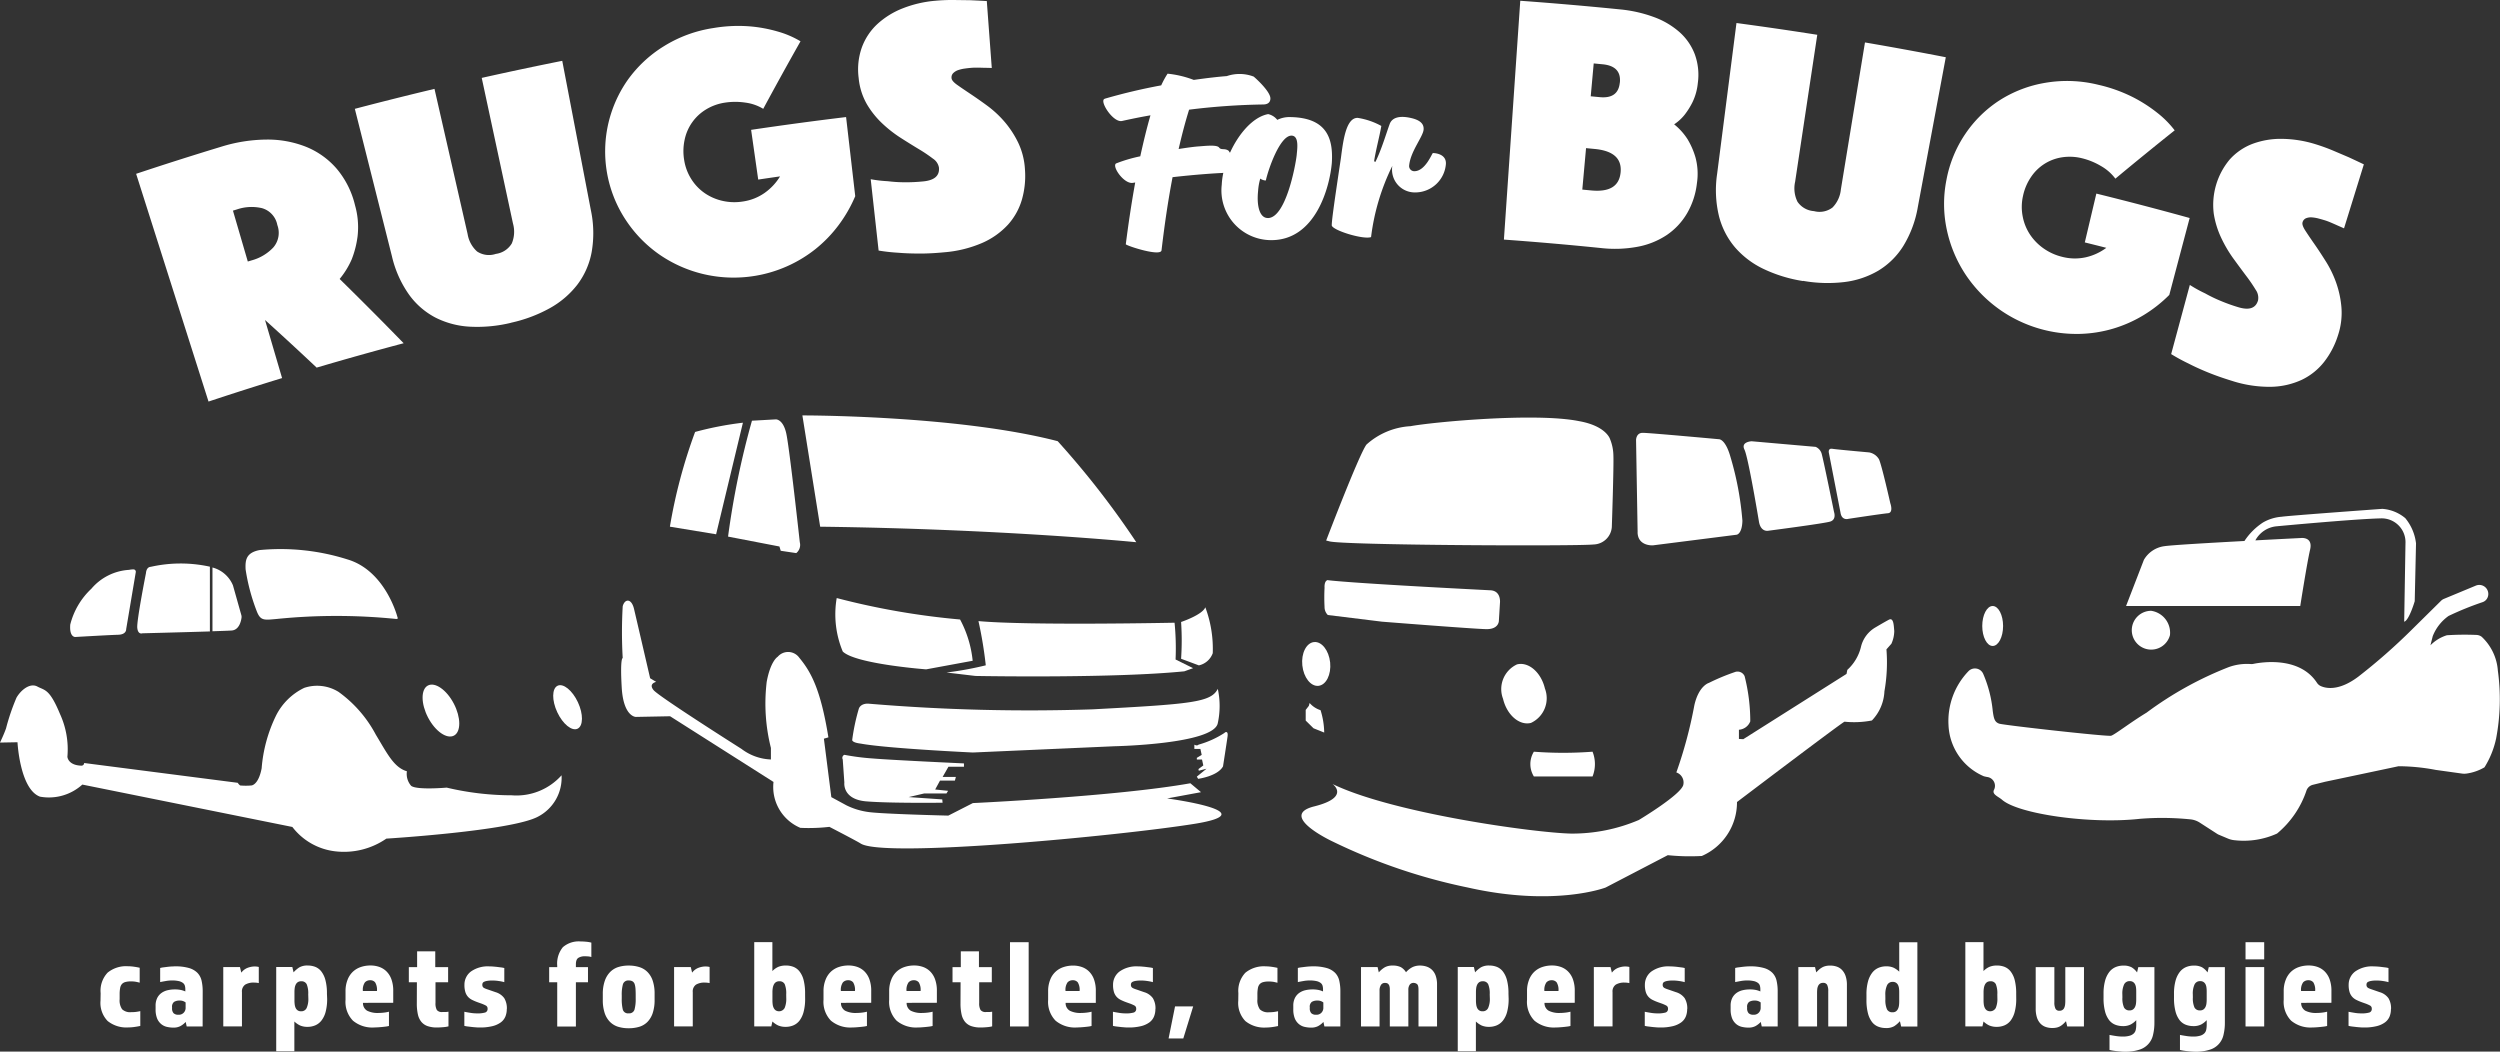 <svg viewBox="0 0 124.042 52.178" height="52.178" width="124.042" xmlns:xlink="http://www.w3.org/1999/xlink" xmlns="http://www.w3.org/2000/svg" data-name="Group 54" id="Group_54">
  <rect x="0" y="0" width="124.042" height="52.178" fill="#333333" stroke="none"/>
  <defs>
    <clipPath id="clip-path">
      <rect fill="#fff" height="52.178" width="124.042" data-name="Rectangle 1667" id="Rectangle_1667"></rect>
    </clipPath>
  </defs>
  <g clip-path="url(#clip-path)" data-name="Group 53" id="Group_53">
    <path fill="#fff" transform="translate(-32.505 -33.324)" d="M39.259,41.948q2.1-.7,4.212-1.341a7.766,7.766,0,0,1,2.26-.358,5.17,5.17,0,0,1,1.969.363A3.966,3.966,0,0,1,49.214,41.7a4.382,4.382,0,0,1,.906,1.809,3.971,3.971,0,0,1,.128,1.531,4.763,4.763,0,0,1-.291,1.149,4.092,4.092,0,0,1-.6.977q1.611,1.58,3.176,3.188-2.164.575-4.317,1.21Q46.951,50.37,45.654,49.2l.847,2.883q-1.83.561-3.65,1.165l-3.592-11.3M44.8,46.3l.2-.06a2.3,2.3,0,0,0,1.065-.637,1.112,1.112,0,0,0,.2-1.115,1.074,1.074,0,0,0-.754-.834,2.258,2.258,0,0,0-1.248.06l-.2.061L44.8,46.3" data-name="Path 484" id="Path_484"></path>
    <path fill="#fff" transform="translate(-84.726 -14.535)" d="M110.086,30.55a7.1,7.1,0,0,1-2.045.194,4.274,4.274,0,0,1-1.712-.453,3.765,3.765,0,0,1-1.316-1.149,5.41,5.41,0,0,1-.841-1.894l-1.84-7.313q1.972-.518,3.952-.99l1.643,7.2a1.481,1.481,0,0,0,.469.867,1.066,1.066,0,0,0,.933.12,1.086,1.086,0,0,0,.791-.519,1.5,1.5,0,0,0,.058-.989L108.628,18.4q1.994-.447,3.995-.847l1.42,7.41a5.492,5.492,0,0,1,.039,2.079,3.817,3.817,0,0,1-.71,1.617,4.465,4.465,0,0,1-1.361,1.164,7.119,7.119,0,0,1-1.926.724" data-name="Path 485" id="Path_485"></path>
    <path fill="#fff" transform="translate(-144.513 -6.212)" d="M182.384,11.613a2.252,2.252,0,0,0-.89-.31,3.351,3.351,0,0,0-1,0,2.518,2.518,0,0,0-.949.339,2.3,2.3,0,0,0-1.062,1.5,2.662,2.662,0,0,0-.023,1.015,2.461,2.461,0,0,0,.359.95,2.4,2.4,0,0,0,.666.692,2.549,2.549,0,0,0,.88.38,2.649,2.649,0,0,0,1.006.031,2.5,2.5,0,0,0,1.077-.424,2.753,2.753,0,0,0,.769-.822q-.542.077-1.084.158l-.352-2.467q2.353-.35,4.712-.635l.454,3.926a6.853,6.853,0,0,1-.827,1.439,6.552,6.552,0,0,1-1.142,1.182,6.528,6.528,0,0,1-5.524,1.254,6.478,6.478,0,0,1-2.185-.953,6.314,6.314,0,0,1-1.68-1.7,6.172,6.172,0,0,1,.072-6.992,6.194,6.194,0,0,1,1.794-1.672,6.456,6.456,0,0,1,2.452-.9,7.336,7.336,0,0,1,1.855-.08,7.029,7.029,0,0,1,1.358.258,4.655,4.655,0,0,1,1.112.479q-.943,1.668-1.847,3.346" data-name="Path 486" id="Path_486"></path>
    <path fill="#fff" transform="translate(-204.895 0)" d="M248.091,8.891a6.3,6.3,0,0,0,.851.1,6.94,6.94,0,0,0,.835.053A8.544,8.544,0,0,0,250.709,9c.552-.055.81-.281.774-.684a.669.669,0,0,0-.3-.446,7.309,7.309,0,0,0-.695-.468q-.42-.253-.9-.56a6.184,6.184,0,0,1-.925-.724,4.314,4.314,0,0,1-.764-.962,3.2,3.2,0,0,1-.4-1.289,3.259,3.259,0,0,1,.155-1.505A2.977,2.977,0,0,1,248.42,1.2a4.036,4.036,0,0,1,1.265-.786A5.715,5.715,0,0,1,251.3.038,8.969,8.969,0,0,1,252.214,0l.821.011q.421.019.822.041.123,1.66.247,3.321-.15-.006-.337-.009c-.1,0-.212-.007-.337-.008s-.255,0-.392.014q-.112.009-.278.032a1.791,1.791,0,0,0-.312.072.662.662,0,0,0-.25.147.3.3,0,0,0-.09.258c.008.095.1.205.28.333s.4.276.651.444.537.366.844.592a5.184,5.184,0,0,1,.852.791,4.813,4.813,0,0,1,.679,1.039,3.536,3.536,0,0,1,.336,1.333A4.258,4.258,0,0,1,255.6,9.9a3.188,3.188,0,0,1-.692,1.247,3.809,3.809,0,0,1-1.278.906,5.943,5.943,0,0,1-1.9.466q-.671.065-1.251.062t-1.031-.042a9.083,9.083,0,0,1-.959-.107l-.392-3.539" data-name="Path 487" id="Path_487"></path>
    <path fill="#fff" transform="translate(-263.448 -17.595)" d="M318.258,22.494a28.634,28.634,0,0,1,2.806-.664,4.466,4.466,0,0,1,.315-.579,5.033,5.033,0,0,1,1.3.309c.7-.1,1.285-.163,1.638-.189a1.957,1.957,0,0,1,1.334.024c.069.054.832.733.83,1.084,0,.2-.136.3-.363.3a33.391,33.391,0,0,0-3.671.258c-.2.64-.367,1.29-.519,1.951.412-.065.791-.117,1.037-.132.369-.029.871-.08.973.061s.28.018.471.159a4.076,4.076,0,0,1,.441.85.229.229,0,0,1-.254.232c-.81.018-1.963.113-2.969.228-.225,1.167-.4,2.378-.548,3.631-.044.317-1.658-.2-1.773-.3.108-.848.263-1.939.467-3.065-.033,0-.077.014-.11.015-.439.082-1.065-.822-.838-.963a7.333,7.333,0,0,1,1.2-.354c.155-.707.322-1.4.506-2.034q-.691.121-1.412.282c-.446.095-1.151-1.013-.86-1.1" data-name="Path 488" id="Path_488"></path>
    <path fill="#fff" transform="translate(-291.726 -27.248)" d="M354.651,32.91a.8.8,0,0,1,.45.286,1.335,1.335,0,0,1,.621-.139c1.885.019,2.154,1.117,2.086,2.264-.105,1.228-.813,3.852-3.014,3.842a2.467,2.467,0,0,1-2.449-2.748c.067-1.447,1.161-3.3,2.306-3.506m-.019,5.158c.883,0,1.369-2.566,1.432-3.124.025-.3.133-.962-.26-.966-.574,0-1.149,1.67-1.269,2.217-.011.033-.233-.033-.277-.088a2.843,2.843,0,0,0-.11.624c-.076.745.079,1.335.484,1.336" data-name="Path 489" id="Path_489"></path>
    <path fill="#fff" transform="translate(-317.993 -27.917)" d="M386.237,35.949c.3-.6.552-1.46.713-1.893.124-.313.5-.42,1.093-.274.548.133.6.389.584.574-.04.359-.642,1.067-.714,1.755a.255.255,0,0,0,.233.3c.565.025.9-.9.944-.9.067,0,.671.023.644.538a1.528,1.528,0,0,1-1.522,1.416,1.13,1.13,0,0,1-1.135-1.319,10.976,10.976,0,0,0-1.056,3.535c-.4.138-1.953-.35-1.951-.589.007-.318.156-1.333.456-3.342.107-.819.246-2,.833-1.984a3.562,3.562,0,0,1,1.171.4c-.084.5-.275,1.2-.359,1.752l.066.035" data-name="Path 490" id="Path_490"></path>
    <path fill="#fff" transform="translate(-359.06 -0.185)" d="M434.491.223q2.47.179,4.937.427a6.668,6.668,0,0,1,1.707.386,3.962,3.962,0,0,1,1.271.755,2.806,2.806,0,0,1,.747,1.094A2.982,2.982,0,0,1,443.3,4.31a2.8,2.8,0,0,1-.263.945,3.712,3.712,0,0,1-.391.624,2.255,2.255,0,0,1-.52.475,3.066,3.066,0,0,1,.657.726,3.761,3.761,0,0,1,.4.911,3.122,3.122,0,0,1,.073,1.284,3.8,3.8,0,0,1-.493,1.5,3.339,3.339,0,0,1-1,1.069,3.9,3.9,0,0,1-1.448.584,6.134,6.134,0,0,1-1.822.064q-2.4-.245-4.814-.419L434.491.223m4.942,4.06c.054-.543-.23-.847-.851-.908l-.447-.043-.148,1.631.443.042c.615.06.948-.179,1-.723M438,9.633c.91.089,1.4-.2,1.469-.889s-.356-1.078-1.278-1.167l-.436-.042-.186,2.057.431.041" data-name="Path 491" id="Path_491"></path>
    <path fill="#fff" transform="translate(-409.753 -5.505)" d="M499.217,19.45a7.072,7.072,0,0,1-1.961-.6,4.327,4.327,0,0,1-1.417-1.072,3.852,3.852,0,0,1-.8-1.566,5.5,5.5,0,0,1-.088-2.078l.96-7.487q2.007.269,4.009.584-.551,3.652-1.1,7.3a1.5,1.5,0,0,0,.118.983,1.076,1.076,0,0,0,.819.466,1.064,1.064,0,0,0,.921-.18,1.491,1.491,0,0,0,.414-.9l1.195-7.289q2.008.344,4.01.734l-1.385,7.417a5.451,5.451,0,0,1-.721,1.945,3.737,3.737,0,0,1-1.248,1.231,4.357,4.357,0,0,1-1.685.562,7.044,7.044,0,0,1-2.046-.06" data-name="Path 492" id="Path_492"></path>
    <path fill="#fff" transform="translate(-464.217 -19.304)" d="M569.174,28.167a2.318,2.318,0,0,0-.717-.627,3.429,3.429,0,0,0-.931-.382,2.524,2.524,0,0,0-1.008-.047,2.253,2.253,0,0,0-1.536.988,2.621,2.621,0,0,0-.391.933,2.471,2.471,0,0,0-.013,1.018,2.444,2.444,0,0,0,.367.9,2.619,2.619,0,0,0,.68.688,2.7,2.7,0,0,0,.926.413,2.5,2.5,0,0,0,1.158.018,2.705,2.705,0,0,0,1.017-.469q-.534-.136-1.068-.268l.573-2.423q2.321.573,4.63,1.212-.506,1.908-1.011,3.816a6.718,6.718,0,0,1-1.3,1.018,6.446,6.446,0,0,1-1.5.659,6.379,6.379,0,0,1-1.642.257,6.629,6.629,0,0,1-3.964-1.2,6.635,6.635,0,0,1-1.684-1.718,6.454,6.454,0,0,1-.941-2.215,6.1,6.1,0,0,1-.025-2.511,6.027,6.027,0,0,1,.936-2.279,5.928,5.928,0,0,1,1.706-1.671,6.068,6.068,0,0,1,2.278-.867,6.441,6.441,0,0,1,2.61.1,7.458,7.458,0,0,1,1.758.634,7.207,7.207,0,0,1,1.173.758,4.814,4.814,0,0,1,.863.87q-1.491,1.187-2.947,2.4" data-name="Path 493" id="Path_493"></path>
    <path fill="#fff" transform="translate(-518.426 -33.146)" d="M627.078,47.283a6.393,6.393,0,0,0,.759.419,7.083,7.083,0,0,0,.761.369,8.7,8.7,0,0,0,.889.319c.537.161.862.05.975-.337a.68.68,0,0,0-.115-.527,7.574,7.574,0,0,0-.479-.7q-.3-.4-.639-.866a6.382,6.382,0,0,1-.6-1.026,4.387,4.387,0,0,1-.363-1.185,3.508,3.508,0,0,1,.789-2.687,2.909,2.909,0,0,1,1.143-.782,4.017,4.017,0,0,1,1.471-.244,5.8,5.8,0,0,1,1.653.268,9.217,9.217,0,0,1,.869.316l.766.326q.388.18.756.355l-.984,3.175c-.093-.042-.2-.088-.313-.138q-.139-.063-.313-.138c-.116-.05-.241-.1-.373-.137q-.108-.034-.273-.077a1.826,1.826,0,0,0-.319-.054.659.659,0,0,0-.288.04.3.3,0,0,0-.179.205c-.027.091.02.23.141.416s.27.408.448.662.369.546.575.874a5.331,5.331,0,0,1,.51,1.062,4.9,4.9,0,0,1,.257,1.225,3.513,3.513,0,0,1-.172,1.366,4.162,4.162,0,0,1-.686,1.317,3.117,3.117,0,0,1-1.107.89,3.792,3.792,0,0,1-1.531.349,6.045,6.045,0,0,1-1.953-.3q-.652-.2-1.194-.422t-.949-.434a9.242,9.242,0,0,1-.858-.467l.927-3.433" data-name="Path 494" id="Path_494"></path>
    <path fill="#fff" transform="translate(-24.026 -230.741)" d="M29.019,280.017A1.31,1.31,0,0,1,29.366,279a1.447,1.447,0,0,1,1.009-.317,2.108,2.108,0,0,1,.291.022q.156.022.291.053v.74q-.117-.031-.206-.047a1.381,1.381,0,0,0-.23-.016,1,1,0,0,0-.273.031.358.358,0,0,0-.172.1.407.407,0,0,0-.089.2,1.672,1.672,0,0,0-.025.313v.238a.771.771,0,0,0,.123.5.577.577,0,0,0,.454.144,1.837,1.837,0,0,0,.236-.013q.095-.012.212-.038v.734c-.09.021-.189.038-.3.053a2.238,2.238,0,0,1-.3.022,1.482,1.482,0,0,1-1.018-.317,1.29,1.29,0,0,1-.356-1.012Z" data-name="Path 495" id="Path_495"></path>
    <path fill="#fff" transform="translate(-37.164 -230.741)" d="M47.218,281.672h-.791l-.049-.226a1.013,1.013,0,0,1-.264.207.721.721,0,0,1-.343.075,1.438,1.438,0,0,1-.331-.038.668.668,0,0,1-.282-.141.72.72,0,0,1-.2-.279,1.2,1.2,0,0,1-.074-.458v-.163a.853.853,0,0,1,.08-.389.681.681,0,0,1,.212-.251.86.86,0,0,1,.3-.135,1.563,1.563,0,0,1,.362-.041,1.47,1.47,0,0,1,.288.025,1.1,1.1,0,0,1,.233.075v-.106a.637.637,0,0,0-.024-.182.272.272,0,0,0-.1-.138.544.544,0,0,0-.205-.088,1.51,1.51,0,0,0-.34-.031,1.784,1.784,0,0,0-.3.028q-.163.028-.279.053v-.7a1.178,1.178,0,0,1,.163-.031l.2-.025q.1-.012.2-.019c.063,0,.118-.006.163-.006a2.443,2.443,0,0,1,.7.082.974.974,0,0,1,.42.238.815.815,0,0,1,.209.392,2.353,2.353,0,0,1,.055.536Zm-1.2-.583a.328.328,0,0,0,.267-.107.34.34,0,0,0,.089-.22v-.282a.449.449,0,0,0-.3-.094.5.5,0,0,0-.273.066.3.3,0,0,0-.1.267v.044a.352.352,0,0,0,.074.248.325.325,0,0,0,.245.078" data-name="Path 496" id="Path_496"></path>
    <path fill="#fff" transform="translate(-53.313 -230.772)" d="M64.391,278.756h.828l.067.276a.7.7,0,0,1,.325-.244,1.027,1.027,0,0,1,.325-.063,1.1,1.1,0,0,1,.117.006.6.6,0,0,1,.1.019v.8a1.109,1.109,0,0,0-.233-.025.81.81,0,0,0-.439.1.407.407,0,0,0-.163.373v1.7h-.926Z" data-name="Path 497" id="Path_497"></path>
    <path fill="#fff" transform="translate(-65.949 -230.561)" d="M82.181,280.112a2.468,2.468,0,0,1-.074.649,1.2,1.2,0,0,1-.206.433.783.783,0,0,1-.31.241.965.965,0,0,1-.38.075.905.905,0,0,1-.368-.066,1.062,1.062,0,0,1-.289-.2v1.479h-.9v-4.181h.8l.061.263a1.344,1.344,0,0,1,.288-.247.8.8,0,0,1,.417-.091,1.019,1.019,0,0,1,.377.069.723.723,0,0,1,.3.232,1.2,1.2,0,0,1,.2.429,2.556,2.556,0,0,1,.074.668Zm-.939-.219a1.161,1.161,0,0,0-.077-.5.282.282,0,0,0-.273-.144.292.292,0,0,0-.172.047.315.315,0,0,0-.1.122.543.543,0,0,0-.049.172,1.564,1.564,0,0,0-.012.2v.407a1.553,1.553,0,0,0,.012.2.6.6,0,0,0,.046.172.3.3,0,0,0,.1.122.279.279,0,0,0,.169.047.288.288,0,0,0,.279-.166,1.1,1.1,0,0,0,.083-.479Z" data-name="Path 498" id="Path_498"></path>
    <path fill="#fff" transform="translate(-82.511 -230.562)" d="M100.521,280.32a.433.433,0,0,0,.209.392,1.16,1.16,0,0,0,.558.11,2.426,2.426,0,0,0,.261-.016,1.752,1.752,0,0,0,.261-.047v.708a1.176,1.176,0,0,1-.166.031q-.1.013-.2.022t-.2.016c-.065,0-.121.006-.166.006a1.5,1.5,0,0,1-1.055-.338,1.339,1.339,0,0,1-.368-1.034v-.433a1.5,1.5,0,0,1,.1-.558,1.089,1.089,0,0,1,.261-.4,1.077,1.077,0,0,1,.393-.235,1.493,1.493,0,0,1,.491-.078,1.309,1.309,0,0,1,.423.069.959.959,0,0,1,.359.22,1.054,1.054,0,0,1,.248.392,1.648,1.648,0,0,1,.092.586v.583Zm.693-.589a.711.711,0,0,0-.089-.426.306.306,0,0,0-.248-.107.344.344,0,0,0-.261.107.642.642,0,0,0-.1.426Z" data-name="Path 499" id="Path_499"></path>
    <path fill="#fff" transform="translate(-97.626 -227.152)" d="M118.311,275.889h-.4v-.752h.411v-.784h.9v.784h.638v.752h-.626v1.028a.665.665,0,0,0,.067.348.316.316,0,0,0,.282.1c.061,0,.114,0,.157,0a1.142,1.142,0,0,0,.138-.016v.727a1.462,1.462,0,0,1-.258.041c-.115.01-.219.016-.313.016a1.381,1.381,0,0,1-.466-.069.7.7,0,0,1-.31-.213.875.875,0,0,1-.172-.373,2.454,2.454,0,0,1-.052-.542Z" data-name="Path 500" id="Path_500"></path>
    <path fill="#fff" transform="translate(-110.883 -230.742)" d="M136.028,280.808a.971.971,0,0,1-.071.376.688.688,0,0,1-.23.288,1.178,1.178,0,0,1-.414.185,2.525,2.525,0,0,1-.623.066c-.045,0-.1,0-.172-.006s-.141-.01-.215-.019l-.212-.025a1.191,1.191,0,0,1-.169-.031v-.7c.078.017.176.034.294.053a2.039,2.039,0,0,0,.319.028,1.374,1.374,0,0,0,.423-.044.18.18,0,0,0,.117-.188.165.165,0,0,0-.08-.154,1.81,1.81,0,0,0-.27-.116l-.141-.05a2.626,2.626,0,0,1-.273-.116.694.694,0,0,1-.206-.153.633.633,0,0,1-.132-.235,1.179,1.179,0,0,1-.046-.36.816.816,0,0,1,.313-.655,1.442,1.442,0,0,1,.939-.26c.045,0,.1,0,.163.006s.13.01.2.019l.2.025a1.194,1.194,0,0,1,.163.031v.7a2.046,2.046,0,0,0-.273-.056,2.122,2.122,0,0,0-.31-.025,1.557,1.557,0,0,0-.273.019.543.543,0,0,0-.153.047.14.14,0,0,0-.067.066.22.22,0,0,0,.009.182.2.2,0,0,0,.08.066,1.033,1.033,0,0,0,.141.056c.057.019.127.043.209.072l.2.069a.816.816,0,0,1,.435.3.971.971,0,0,1,.129.536" data-name="Path 501" id="Path_501"></path>
    <path fill="#fff" transform="translate(-131.135 -224.799)" d="M158.783,272.721a1.287,1.287,0,0,1,.279-.925,1.2,1.2,0,0,1,.886-.285q.123,0,.264.013a1.669,1.669,0,0,1,.264.044v.715a.82.82,0,0,0-.169-.031q-.083-.006-.169-.006a.586.586,0,0,0-.3.075q-.129.075-.129.326v.138h.6v.752h-.6v2.194h-.926v-2.194h-.4v-.752h.4Z" data-name="Path 502" id="Path_502"></path>
    <path fill="#fff" transform="translate(-143.919 -230.561)" d="M175.106,281.579a1.725,1.725,0,0,1-.525-.075.986.986,0,0,1-.4-.244,1.125,1.125,0,0,1-.261-.439,2.028,2.028,0,0,1-.092-.652v-.295a1.94,1.94,0,0,1,.1-.649,1.157,1.157,0,0,1,.264-.436.984.984,0,0,1,.4-.245,1.7,1.7,0,0,1,.518-.075,1.754,1.754,0,0,1,.527.075.983.983,0,0,1,.408.245,1.128,1.128,0,0,1,.261.436,2,2,0,0,1,.092.649v.295a2.032,2.032,0,0,1-.092.652,1.146,1.146,0,0,1-.258.439.96.96,0,0,1-.4.244,1.777,1.777,0,0,1-.534.075m.012-2.369a.273.273,0,0,0-.3.188,1.941,1.941,0,0,0-.058.545v.163a2.166,2.166,0,0,0,.052.545.263.263,0,0,0,.291.188.269.269,0,0,0,.291-.188,1.953,1.953,0,0,0,.058-.545v-.163q0-.176-.009-.313a.978.978,0,0,0-.04-.232.26.26,0,0,0-.1-.141.332.332,0,0,0-.187-.047" data-name="Path 503" id="Path_503"></path>
    <path fill="#fff" transform="translate(-160.954 -230.772)" d="M194.4,278.756h.828l.067.276a.7.7,0,0,1,.325-.244,1.027,1.027,0,0,1,.325-.063,1.1,1.1,0,0,1,.117.006.6.6,0,0,1,.1.019v.8a1.109,1.109,0,0,0-.233-.025.81.81,0,0,0-.439.1.407.407,0,0,0-.163.373v1.7H194.4Z" data-name="Path 504" id="Path_504"></path>
    <path fill="#fff" transform="translate(-180.085 -224.98)" d="M220.033,274.531a2.467,2.467,0,0,1-.074.649,1.235,1.235,0,0,1-.2.433.76.76,0,0,1-.307.241.965.965,0,0,1-.38.075.929.929,0,0,1-.371-.066,1.045,1.045,0,0,1-.291-.2l-.055.244h-.847v-4.181h.9v1.436a.932.932,0,0,1,.295-.21.966.966,0,0,1,.38-.066,1.02,1.02,0,0,1,.377.069.724.724,0,0,1,.3.232,1.17,1.17,0,0,1,.2.429,2.663,2.663,0,0,1,.071.668Zm-.939-.219a1.2,1.2,0,0,0-.074-.5.275.275,0,0,0-.27-.144.292.292,0,0,0-.172.047.313.313,0,0,0-.1.122.6.6,0,0,0-.052.172,1.256,1.256,0,0,0-.015.2v.407a1.555,1.555,0,0,0,.012.2.54.54,0,0,0,.049.172.325.325,0,0,0,.1.122.317.317,0,0,0,.445-.119,1.144,1.144,0,0,0,.08-.479Z" data-name="Path 505" id="Path_505"></path>
    <path fill="#fff" transform="translate(-196.647 -230.562)" d="M238.374,280.32a.433.433,0,0,0,.208.392,1.16,1.16,0,0,0,.558.11,2.425,2.425,0,0,0,.261-.016,1.753,1.753,0,0,0,.261-.047v.708a1.177,1.177,0,0,1-.166.031q-.1.013-.2.022c-.067.006-.134.012-.2.016s-.121.006-.166.006a1.5,1.5,0,0,1-1.055-.338,1.339,1.339,0,0,1-.368-1.034v-.433a1.5,1.5,0,0,1,.1-.558,1.089,1.089,0,0,1,.261-.4,1.077,1.077,0,0,1,.393-.235,1.492,1.492,0,0,1,.491-.078,1.309,1.309,0,0,1,.423.069.959.959,0,0,1,.359.22,1.054,1.054,0,0,1,.248.392,1.648,1.648,0,0,1,.092.586v.583Zm.693-.589a.71.71,0,0,0-.089-.426.306.306,0,0,0-.248-.107.344.344,0,0,0-.261.107.642.642,0,0,0-.1.426Z" data-name="Path 506" id="Path_506"></path>
    <path fill="#fff" transform="translate(-212.324 -230.562)" d="M257.308,280.32a.433.433,0,0,0,.209.392,1.159,1.159,0,0,0,.558.11,2.425,2.425,0,0,0,.261-.016,1.753,1.753,0,0,0,.261-.047v.708a1.176,1.176,0,0,1-.166.031q-.1.013-.2.022c-.067.006-.134.012-.2.016s-.121.006-.166.006a1.5,1.5,0,0,1-1.055-.338,1.339,1.339,0,0,1-.368-1.034v-.433a1.5,1.5,0,0,1,.1-.558,1.09,1.09,0,0,1,.261-.4,1.078,1.078,0,0,1,.393-.235,1.492,1.492,0,0,1,.491-.078,1.309,1.309,0,0,1,.423.069.959.959,0,0,1,.359.22,1.054,1.054,0,0,1,.248.392,1.648,1.648,0,0,1,.092.586v.583Zm.693-.589a.71.71,0,0,0-.089-.426.306.306,0,0,0-.248-.107.344.344,0,0,0-.261.107.642.642,0,0,0-.1.426Z" data-name="Path 507" id="Path_507"></path>
    <path fill="#fff" transform="translate(-227.439 -227.152)" d="M275.1,275.889h-.4v-.752h.411v-.784h.9v.784h.638v.752h-.626v1.028a.664.664,0,0,0,.068.348.316.316,0,0,0,.282.1c.061,0,.114,0,.156,0a1.142,1.142,0,0,0,.138-.016v.727a1.459,1.459,0,0,1-.258.041q-.172.016-.313.016a1.381,1.381,0,0,1-.466-.069.7.7,0,0,1-.31-.213.88.88,0,0,1-.172-.373,2.466,2.466,0,0,1-.052-.542Z" data-name="Path 508" id="Path_508"></path>
    <rect fill="#fff" transform="translate(50.113 46.749)" height="4.181" width="0.926" data-name="Rectangle 1666" id="Rectangle_1666"></rect>
    <path fill="#fff" transform="translate(-250.29 -230.562)" d="M303.163,280.32a.432.432,0,0,0,.208.392,1.159,1.159,0,0,0,.558.11,2.422,2.422,0,0,0,.26-.016,1.753,1.753,0,0,0,.261-.047v.708a1.179,1.179,0,0,1-.166.031q-.1.013-.2.022t-.2.016c-.065,0-.121.006-.166.006a1.5,1.5,0,0,1-1.055-.338,1.339,1.339,0,0,1-.368-1.034v-.433a1.5,1.5,0,0,1,.1-.558,1.046,1.046,0,0,1,.653-.63,1.493,1.493,0,0,1,.491-.078,1.308,1.308,0,0,1,.423.069.959.959,0,0,1,.359.22,1.052,1.052,0,0,1,.248.392,1.644,1.644,0,0,1,.092.586v.583Zm.693-.589a.712.712,0,0,0-.089-.426.306.306,0,0,0-.248-.107.343.343,0,0,0-.261.107.642.642,0,0,0-.1.426Z" data-name="Path 509" id="Path_509"></path>
    <path fill="#fff" transform="translate(-265.76 -230.742)" d="M323.087,280.808a.971.971,0,0,1-.071.376.688.688,0,0,1-.23.288,1.179,1.179,0,0,1-.414.185,2.525,2.525,0,0,1-.623.066c-.045,0-.1,0-.172-.006s-.141-.01-.215-.019l-.212-.025a1.191,1.191,0,0,1-.169-.031v-.7c.078.017.176.034.294.053a2.039,2.039,0,0,0,.319.028,1.374,1.374,0,0,0,.423-.044.18.18,0,0,0,.117-.188.165.165,0,0,0-.08-.154,1.811,1.811,0,0,0-.27-.116l-.141-.05a2.626,2.626,0,0,1-.273-.116.693.693,0,0,1-.206-.153.633.633,0,0,1-.132-.235,1.181,1.181,0,0,1-.046-.36.816.816,0,0,1,.313-.655,1.442,1.442,0,0,1,.938-.26c.045,0,.1,0,.163.006s.13.01.2.019l.2.025a1.2,1.2,0,0,1,.163.031v.7a2.046,2.046,0,0,0-.273-.056,2.123,2.123,0,0,0-.31-.025,1.557,1.557,0,0,0-.273.019.543.543,0,0,0-.153.047.14.14,0,0,0-.067.066.2.2,0,0,0-.015.075.194.194,0,0,0,.025.107.2.2,0,0,0,.08.066,1.033,1.033,0,0,0,.141.056c.057.019.127.043.209.072l.2.069a.816.816,0,0,1,.435.3.971.971,0,0,1,.129.536" data-name="Path 510" id="Path_510"></path>
    <path fill="#fff" transform="translate(-279.046 -240.305)" d="M337.348,290.239h.9l-.491,1.592h-.73Z" data-name="Path 511" id="Path_511"></path>
    <path fill="#fff" transform="translate(-295.696 -230.741)" d="M357.14,280.017a1.31,1.31,0,0,1,.347-1.012,1.448,1.448,0,0,1,1.009-.317,2.108,2.108,0,0,1,.291.022q.157.022.292.053v.74q-.117-.031-.206-.047a1.381,1.381,0,0,0-.23-.016,1,1,0,0,0-.273.031.358.358,0,0,0-.172.1.407.407,0,0,0-.089.2,1.671,1.671,0,0,0-.025.313v.238a.771.771,0,0,0,.123.5.577.577,0,0,0,.454.144,1.834,1.834,0,0,0,.236-.013c.063-.008.134-.021.212-.038v.734c-.09.021-.189.038-.3.053a2.235,2.235,0,0,1-.3.022,1.482,1.482,0,0,1-1.018-.317,1.29,1.29,0,0,1-.356-1.012Z" data-name="Path 512" id="Path_512"></path>
    <path fill="#fff" transform="translate(-308.833 -230.741)" d="M375.337,281.672h-.791l-.049-.226a1.014,1.014,0,0,1-.264.207.722.722,0,0,1-.344.075,1.439,1.439,0,0,1-.331-.038.667.667,0,0,1-.282-.141.719.719,0,0,1-.2-.279,1.2,1.2,0,0,1-.074-.458v-.163a.853.853,0,0,1,.08-.389.681.681,0,0,1,.212-.251.859.859,0,0,1,.3-.135,1.562,1.562,0,0,1,.362-.041,1.471,1.471,0,0,1,.288.025,1.1,1.1,0,0,1,.233.075v-.106a.636.636,0,0,0-.024-.182.272.272,0,0,0-.1-.138.543.543,0,0,0-.206-.088,1.508,1.508,0,0,0-.34-.031,1.784,1.784,0,0,0-.3.028q-.163.028-.279.053v-.7a1.178,1.178,0,0,1,.163-.031l.2-.025c.07-.008.136-.015.2-.019s.117-.006.163-.006a2.443,2.443,0,0,1,.7.082.973.973,0,0,1,.42.238.814.814,0,0,1,.209.392,2.355,2.355,0,0,1,.055.536Zm-1.2-.583a.328.328,0,0,0,.267-.107.34.34,0,0,0,.089-.22v-.282a.448.448,0,0,0-.3-.094.5.5,0,0,0-.273.066.3.3,0,0,0-.1.267v.044a.353.353,0,0,0,.073.248.325.325,0,0,0,.246.078" data-name="Path 513" id="Path_513"></path>
    <path fill="#fff" transform="translate(-324.983 -230.561)" d="M392.512,278.545h.822l.061.263a1.157,1.157,0,0,1,.294-.251.756.756,0,0,1,.38-.088.919.919,0,0,1,.411.075.7.7,0,0,1,.264.257,1.081,1.081,0,0,1,.322-.254.857.857,0,0,1,.377-.078,1.021,1.021,0,0,1,.319.05.717.717,0,0,1,.27.16.755.755,0,0,1,.184.292,1.284,1.284,0,0,1,.068.445v2.075h-.92v-1.83q0-.219-.077-.276a.278.278,0,0,0-.169-.056.223.223,0,0,0-.19.091.43.43,0,0,0-.067.26v1.812h-.92v-1.83a.6.6,0,0,0-.021-.179.237.237,0,0,0-.058-.1.171.171,0,0,0-.08-.044.4.4,0,0,0-.086-.009.223.223,0,0,0-.193.1.5.5,0,0,0-.071.288v1.774h-.92Z" data-name="Path 514" id="Path_514"></path>
    <path fill="#fff" transform="translate(-348.07 -230.561)" d="M422.924,280.112a2.468,2.468,0,0,1-.074.649,1.2,1.2,0,0,1-.205.433.784.784,0,0,1-.31.241.965.965,0,0,1-.38.075.906.906,0,0,1-.368-.066,1.062,1.062,0,0,1-.288-.2v1.479h-.9v-4.181h.8l.061.263a1.34,1.34,0,0,1,.288-.247.8.8,0,0,1,.417-.091,1.021,1.021,0,0,1,.377.069.723.723,0,0,1,.3.232,1.2,1.2,0,0,1,.2.429,2.555,2.555,0,0,1,.074.668Zm-.939-.219a1.161,1.161,0,0,0-.077-.5.282.282,0,0,0-.273-.144.292.292,0,0,0-.172.047.314.314,0,0,0-.1.122.552.552,0,0,0-.049.172,1.563,1.563,0,0,0-.012.2v.407a1.552,1.552,0,0,0,.012.2.6.6,0,0,0,.046.172.3.3,0,0,0,.1.122.28.28,0,0,0,.169.047.288.288,0,0,0,.279-.166,1.105,1.105,0,0,0,.083-.479Z" data-name="Path 515" id="Path_515"></path>
    <path fill="#fff" transform="translate(-364.631 -230.562)" d="M441.264,280.32a.433.433,0,0,0,.209.392,1.159,1.159,0,0,0,.558.11,2.423,2.423,0,0,0,.26-.016,1.744,1.744,0,0,0,.261-.047v.708a1.171,1.171,0,0,1-.166.031c-.065.008-.132.016-.2.022s-.134.012-.2.016-.121.006-.166.006a1.5,1.5,0,0,1-1.055-.338,1.339,1.339,0,0,1-.368-1.034v-.433a1.5,1.5,0,0,1,.1-.558,1.09,1.09,0,0,1,.261-.4,1.075,1.075,0,0,1,.393-.235,1.492,1.492,0,0,1,.491-.078,1.308,1.308,0,0,1,.423.069.956.956,0,0,1,.359.22,1.054,1.054,0,0,1,.249.392,1.652,1.652,0,0,1,.092.586v.583Zm.693-.589a.709.709,0,0,0-.089-.426.306.306,0,0,0-.248-.107.344.344,0,0,0-.261.107.643.643,0,0,0-.1.426Z" data-name="Path 516" id="Path_516"></path>
    <path fill="#fff" transform="translate(-380.574 -230.772)" d="M459.655,278.756h.828l.068.276a.7.7,0,0,1,.325-.244,1.026,1.026,0,0,1,.325-.063,1.1,1.1,0,0,1,.117.006.593.593,0,0,1,.1.019v.8a1.107,1.107,0,0,0-.233-.025.811.811,0,0,0-.439.1.407.407,0,0,0-.163.373v1.7h-.926Z" data-name="Path 517" id="Path_517"></path>
    <path fill="#fff" transform="translate(-392.738 -230.742)" d="M476.45,280.808a.974.974,0,0,1-.07.376.689.689,0,0,1-.23.288,1.176,1.176,0,0,1-.414.185,2.527,2.527,0,0,1-.623.066c-.045,0-.1,0-.172-.006s-.141-.01-.215-.019l-.211-.025a1.189,1.189,0,0,1-.169-.031v-.7c.078.017.176.034.294.053a2.043,2.043,0,0,0,.319.028,1.375,1.375,0,0,0,.423-.044.18.18,0,0,0,.117-.188.165.165,0,0,0-.08-.154,1.8,1.8,0,0,0-.27-.116l-.141-.05a2.645,2.645,0,0,1-.273-.116.691.691,0,0,1-.205-.153.634.634,0,0,1-.132-.235,1.186,1.186,0,0,1-.046-.36.817.817,0,0,1,.313-.655,1.442,1.442,0,0,1,.939-.26q.067,0,.162.006t.2.019l.2.025a1.193,1.193,0,0,1,.162.031v.7a2.036,2.036,0,0,0-.273-.056,2.121,2.121,0,0,0-.31-.025,1.553,1.553,0,0,0-.273.019.541.541,0,0,0-.154.047.141.141,0,0,0-.068.066.2.2,0,0,0-.015.075.194.194,0,0,0,.025.107.2.2,0,0,0,.08.066,1.029,1.029,0,0,0,.141.056c.057.019.127.043.209.072l.2.069a.816.816,0,0,1,.436.3.971.971,0,0,1,.129.536" data-name="Path 518" id="Path_518"></path>
    <path fill="#fff" transform="translate(-413.256 -230.741)" d="M501.459,281.672h-.791l-.049-.226a1.018,1.018,0,0,1-.264.207.722.722,0,0,1-.344.075,1.439,1.439,0,0,1-.331-.038.668.668,0,0,1-.282-.141.721.721,0,0,1-.2-.279,1.2,1.2,0,0,1-.074-.458v-.163a.855.855,0,0,1,.08-.389.685.685,0,0,1,.212-.251.859.859,0,0,1,.3-.135,1.561,1.561,0,0,1,.362-.041,1.473,1.473,0,0,1,.288.025,1.1,1.1,0,0,1,.233.075v-.106a.639.639,0,0,0-.024-.182.27.27,0,0,0-.1-.138.545.545,0,0,0-.205-.088,1.51,1.51,0,0,0-.341-.031,1.785,1.785,0,0,0-.3.028c-.108.019-.2.037-.279.053v-.7a1.164,1.164,0,0,1,.162-.031l.2-.025c.07-.008.136-.015.2-.019s.117-.006.163-.006a2.444,2.444,0,0,1,.7.082.974.974,0,0,1,.42.238.815.815,0,0,1,.209.392,2.341,2.341,0,0,1,.055.536Zm-1.2-.583a.328.328,0,0,0,.267-.107.34.34,0,0,0,.089-.22v-.282a.449.449,0,0,0-.3-.094.5.5,0,0,0-.273.066.3.3,0,0,0-.1.267v.044a.353.353,0,0,0,.074.248.325.325,0,0,0,.245.078" data-name="Path 519" id="Path_519"></path>
    <path fill="#fff" transform="translate(-429.405 -230.561)" d="M518.633,278.545h.828l.061.263a1.685,1.685,0,0,1,.135-.135.96.96,0,0,1,.147-.106.678.678,0,0,1,.178-.072.951.951,0,0,1,.233-.025.979.979,0,0,1,.328.053.659.659,0,0,1,.261.169.821.821,0,0,1,.175.3,1.37,1.37,0,0,1,.064.448v2.05h-.926v-1.743a.7.7,0,0,0-.055-.32.21.21,0,0,0-.2-.1.268.268,0,0,0-.156.041.278.278,0,0,0-.092.113.5.5,0,0,0-.043.16,1.732,1.732,0,0,0-.009.182v1.667h-.926Z" data-name="Path 520" id="Path_520"></path>
    <path fill="#fff" transform="translate(-445.671 -224.98)" d="M538.279,274.324a2.376,2.376,0,0,1,.077-.649,1.243,1.243,0,0,1,.209-.433.783.783,0,0,1,.31-.241.968.968,0,0,1,.38-.075.88.88,0,0,1,.365.066,1.08,1.08,0,0,1,.285.2v-1.461h.9v4.181H540l-.061-.263a1.388,1.388,0,0,1-.285.248.781.781,0,0,1-.414.091,1.038,1.038,0,0,1-.38-.069.717.717,0,0,1-.307-.232,1.2,1.2,0,0,1-.2-.429,2.55,2.55,0,0,1-.074-.668Zm.939.238a1.121,1.121,0,0,0,.08.5.288.288,0,0,0,.276.144.279.279,0,0,0,.169-.047.327.327,0,0,0,.1-.122.55.55,0,0,0,.049-.172,1.563,1.563,0,0,0,.012-.2v-.426c0-.067,0-.133-.009-.2a.547.547,0,0,0-.043-.172.3.3,0,0,0-.1-.122.28.28,0,0,0-.169-.047.294.294,0,0,0-.282.166,1.067,1.067,0,0,0-.086.479Z" data-name="Path 521" id="Path_521"></path>
    <path fill="#fff" transform="translate(-469.261 -224.98)" d="M569.3,274.531a2.466,2.466,0,0,1-.074.649,1.239,1.239,0,0,1-.2.433.76.76,0,0,1-.307.241.964.964,0,0,1-.38.075.928.928,0,0,1-.371-.066,1.042,1.042,0,0,1-.291-.2l-.055.244h-.847v-4.181h.9v1.436a.93.93,0,0,1,.295-.21.965.965,0,0,1,.38-.066,1.019,1.019,0,0,1,.377.069.724.724,0,0,1,.3.232,1.171,1.171,0,0,1,.2.429,2.662,2.662,0,0,1,.071.668Zm-.938-.219a1.206,1.206,0,0,0-.074-.5.276.276,0,0,0-.27-.144.292.292,0,0,0-.172.047.313.313,0,0,0-.1.122.608.608,0,0,0-.052.172,1.25,1.25,0,0,0-.015.2v.407a1.546,1.546,0,0,0,.012.2.544.544,0,0,0,.049.172.324.324,0,0,0,.1.122.317.317,0,0,0,.445-.119,1.141,1.141,0,0,0,.08-.479Z" data-name="Path 522" id="Path_522"></path>
    <path fill="#fff" transform="translate(-486.089 -230.923)" d="M589.487,281.853h-.828l-.062-.263c-.045.05-.089.095-.132.135a.9.9,0,0,1-.141.107.631.631,0,0,1-.175.072.945.945,0,0,1-.233.025.977.977,0,0,1-.328-.053.658.658,0,0,1-.261-.169.793.793,0,0,1-.172-.3,1.434,1.434,0,0,1-.061-.448v-2.05h.926v1.743a.694.694,0,0,0,.055.32.2.2,0,0,0,.2.1.238.238,0,0,0,.239-.153.562.562,0,0,0,.04-.16,1.77,1.77,0,0,0,.009-.182v-1.667h.927Z" data-name="Path 523" id="Path_523"></path>
    <path fill="#fff" transform="translate(-502.267 -230.561)" d="M608.261,281.178a1.072,1.072,0,0,1-.273.213.813.813,0,0,1-.389.082,1.039,1.039,0,0,1-.38-.069.719.719,0,0,1-.307-.232,1.2,1.2,0,0,1-.2-.429,2.553,2.553,0,0,1-.074-.667v-.207a2.376,2.376,0,0,1,.077-.649,1.244,1.244,0,0,1,.209-.433.785.785,0,0,1,.31-.241.968.968,0,0,1,.38-.075.846.846,0,0,1,.417.085.887.887,0,0,1,.27.254l.061-.263h.8v2.746a2.537,2.537,0,0,1-.068.614.984.984,0,0,1-.681.737,2.214,2.214,0,0,1-.712.1c-.049,0-.107,0-.175-.006s-.137-.01-.208-.019-.141-.018-.209-.028-.126-.022-.175-.035v-.746c.082.017.185.035.31.054a2.3,2.3,0,0,0,.341.028,1.182,1.182,0,0,0,.356-.044.478.478,0,0,0,.206-.119.368.368,0,0,0,.092-.185,1.255,1.255,0,0,0,.022-.241Zm-.687-1.128a1.12,1.12,0,0,0,.08.5.289.289,0,0,0,.276.144.28.28,0,0,0,.169-.047.326.326,0,0,0,.1-.122.552.552,0,0,0,.049-.172,1.574,1.574,0,0,0,.012-.2v-.37c0-.067,0-.133-.009-.2a.544.544,0,0,0-.043-.172.3.3,0,0,0-.1-.122.28.28,0,0,0-.169-.047.294.294,0,0,0-.282.166,1.067,1.067,0,0,0-.086.479Z" data-name="Path 524" id="Path_524"></path>
    <path fill="#fff" transform="translate(-519.095 -230.561)" d="M628.585,281.178a1.072,1.072,0,0,1-.273.213.813.813,0,0,1-.389.082,1.039,1.039,0,0,1-.38-.069.719.719,0,0,1-.307-.232,1.2,1.2,0,0,1-.2-.429,2.553,2.553,0,0,1-.074-.667v-.207a2.378,2.378,0,0,1,.077-.649,1.244,1.244,0,0,1,.209-.433.785.785,0,0,1,.31-.241.967.967,0,0,1,.38-.075.847.847,0,0,1,.417.085.886.886,0,0,1,.27.254l.061-.263h.8v2.746a2.537,2.537,0,0,1-.068.614.985.985,0,0,1-.681.737,2.214,2.214,0,0,1-.712.1q-.074,0-.175-.006t-.209-.019c-.072-.008-.141-.018-.208-.028s-.126-.022-.175-.035v-.746c.082.017.185.035.31.054a2.3,2.3,0,0,0,.341.028,1.181,1.181,0,0,0,.356-.044.478.478,0,0,0,.206-.119.368.368,0,0,0,.092-.185,1.255,1.255,0,0,0,.022-.241Zm-.687-1.128a1.121,1.121,0,0,0,.08.5.289.289,0,0,0,.276.144.28.28,0,0,0,.169-.047.325.325,0,0,0,.1-.122.548.548,0,0,0,.049-.172,1.563,1.563,0,0,0,.012-.2v-.37c0-.067,0-.133-.009-.2a.548.548,0,0,0-.043-.172.3.3,0,0,0-.1-.122.28.28,0,0,0-.169-.047.294.294,0,0,0-.282.166,1.067,1.067,0,0,0-.086.479Z" data-name="Path 525" id="Path_525"></path>
    <path fill="#fff" transform="translate(-536.19 -224.98)" d="M647.606,271.729h.926v.852h-.926Zm0,1.235h.926v2.946h-.926Z" data-name="Path 526" id="Path_526"></path>
    <path fill="#fff" transform="translate(-545.311 -230.562)" d="M659.488,280.32a.433.433,0,0,0,.209.392,1.159,1.159,0,0,0,.558.11,2.422,2.422,0,0,0,.26-.016,1.745,1.745,0,0,0,.261-.047v.708a1.172,1.172,0,0,1-.166.031c-.065.008-.132.016-.2.022s-.134.012-.2.016-.121.006-.166.006a1.5,1.5,0,0,1-1.055-.338,1.339,1.339,0,0,1-.368-1.034v-.433a1.5,1.5,0,0,1,.1-.558,1.09,1.09,0,0,1,.261-.4,1.074,1.074,0,0,1,.393-.235,1.492,1.492,0,0,1,.491-.078,1.308,1.308,0,0,1,.423.069.956.956,0,0,1,.359.22,1.055,1.055,0,0,1,.249.392,1.651,1.651,0,0,1,.092.586v.583Zm.693-.589a.71.71,0,0,0-.089-.426.306.306,0,0,0-.248-.107.344.344,0,0,0-.261.107.643.643,0,0,0-.1.426Z" data-name="Path 527" id="Path_527"></path>
    <path fill="#fff" transform="translate(-560.781 -230.742)" d="M679.412,280.808a.975.975,0,0,1-.07.376.689.689,0,0,1-.23.288,1.174,1.174,0,0,1-.414.185,2.527,2.527,0,0,1-.623.066c-.045,0-.1,0-.172-.006s-.141-.01-.215-.019l-.211-.025a1.19,1.19,0,0,1-.169-.031v-.7c.078.017.176.034.294.053a2.042,2.042,0,0,0,.319.028,1.374,1.374,0,0,0,.423-.044.18.18,0,0,0,.117-.188.166.166,0,0,0-.08-.154,1.8,1.8,0,0,0-.27-.116l-.141-.05a2.638,2.638,0,0,1-.273-.116.69.69,0,0,1-.205-.153.635.635,0,0,1-.132-.235,1.185,1.185,0,0,1-.046-.36.817.817,0,0,1,.313-.655,1.442,1.442,0,0,1,.939-.26q.067,0,.162.006t.2.019l.2.025a1.191,1.191,0,0,1,.162.031v.7a2.034,2.034,0,0,0-.273-.056,2.12,2.12,0,0,0-.31-.025,1.554,1.554,0,0,0-.273.019.54.54,0,0,0-.153.047.141.141,0,0,0-.068.066.2.2,0,0,0-.015.075.2.2,0,0,0,.025.107.2.2,0,0,0,.08.066,1.028,1.028,0,0,0,.141.056c.057.019.127.043.209.072l.2.069a.815.815,0,0,1,.435.3.97.97,0,0,1,.129.536" data-name="Path 528" id="Path_528"></path>
    <path fill="#fff" transform="translate(0 -163.672)" d="M0,200.516s.194-.4.3-.706a10.63,10.63,0,0,1,.518-1.522c.216-.375.669-.75,1.036-.552s.6.1,1.123,1.362a4.2,4.2,0,0,1,.367,2.123s.022.419.691.441a.132.132,0,0,0,.14-.132l7.62.982a.546.546,0,0,0,.119.132,3.154,3.154,0,0,0,.561,0s.345-.011.507-.849a7.252,7.252,0,0,1,.712-2.614,3.037,3.037,0,0,1,1.4-1.379,2.013,2.013,0,0,1,1.705.2,6.173,6.173,0,0,1,1.846,2.118c.572.948.9,1.632,1.544,1.82a.9.9,0,0,0,.21.721c.275.222,1.765.09,1.765.09a14.04,14.04,0,0,0,3.222.381,3,3,0,0,0,2.477-.993,2.172,2.172,0,0,1-1.166,2.051c-1.311.711-7.528,1.092-7.528,1.092a3.7,3.7,0,0,1-2.542.629,3.128,3.128,0,0,1-2.121-1.208L4.085,202.6a2.471,2.471,0,0,1-2.1.6c-1-.364-1.117-2.7-1.117-2.7Z" data-name="Path 529" id="Path_529"></path>
    <path fill="#fff" transform="translate(-16.747 -135.959)" d="M23.373,164.21a.117.117,0,0,1,.111.138l-.477,2.83s.022.265-.4.276-2.126.11-2.126.11-.3.022-.248-.617a3.649,3.649,0,0,1,1.047-1.776,2.66,2.66,0,0,1,1.867-.937,1.175,1.175,0,0,1,.226-.024" data-name="Path 530" id="Path_530"></path>
    <path fill="#fff" transform="translate(-58.625 -131.037)" d="M78.291,161.749a29.311,29.311,0,0,0-5.947,0c-.626.055-.8.1-.993-.419a9.763,9.763,0,0,1-.54-2.042c-.022-.462.022-.826.691-.958a10.98,10.98,0,0,1,4.361.463c1.9.562,2.483,2.867,2.483,2.867s.054.094-.054.088" data-name="Path 531" id="Path_531"></path>
    <path fill="#fff" transform="translate(-100.906 -163.467)" d="M123.421,198.375c.359.685.364,1.4.012,1.589s-.928-.207-1.287-.893-.364-1.4-.012-1.589.928.207,1.287.893" data-name="Path 532" id="Path_532"></path>
    <path fill="#fff" transform="translate(-132.098 -163.604)" d="M160.771,198.445c.275.588.268,1.177-.014,1.314s-.734-.228-1.009-.816-.268-1.177.014-1.314.734.228,1.009.816" data-name="Path 533" id="Path_533"></path>
    <path fill="#fff" transform="translate(-32.769 -134.483)" d="M43.183,162.6a6.737,6.737,0,0,0-2.934.007c-.227.011-.237.309-.237.309s-.464,2.349-.432,2.713.259.276.259.276,2.02-.051,3.344-.092Z" data-name="Path 534" id="Path_534"></path>
    <path fill="#fff" transform="translate(-50.74 -135.51)" d="M62.715,166.033l-.416-1.477a1.52,1.52,0,0,0-1.017-.889v3.164c.468-.015.83-.028.952-.037.372-.026.467-.464.49-.636a.313.313,0,0,0-.009-.126" data-name="Path 535" id="Path_535"></path>
    <path fill="#fff" transform="translate(-148.347 -143.423)" d="M179.244,176.076a22.677,22.677,0,0,1,0-2.572c.1-.377.433-.409.561.131s.8,3.441.8,3.441l.3.18s-.4.082-.128.41,4.361,2.916,4.361,2.916a2.571,2.571,0,0,0,1.459.524v-.573a9.034,9.034,0,0,1-.209-3.277c.192-1.048.545-1.245.545-1.245a.681.681,0,0,1,1.074.049c.586.708,1.058,1.573,1.443,3.948l-.224.066.369,2.9.754.409a3.5,3.5,0,0,0,1.074.328c.657.1,3.976.18,3.976.18l1.219-.622s7.119-.328,10.791-.983l.529.442-1.683.311s5.035.672,1.347,1.262-15.488,1.72-16.563.967c-.208-.131-1.539-.819-1.539-.819a8.947,8.947,0,0,1-1.443.049,2.2,2.2,0,0,1-1.331-2.277l-5.131-3.26-1.7.033s-.615,0-.7-1.458.043-1.458.043-1.458" data-name="Path 536" id="Path_536"></path>
    <path fill="#fff" transform="translate(-199.275 -142.797)" d="M240.786,172.469a37.029,37.029,0,0,0,6.125,1.065,5.509,5.509,0,0,1,.625,2.048l-2.309.426s-3.5-.262-4.137-.885a4.8,4.8,0,0,1-.3-2.654" data-name="Path 537" id="Path_537"></path>
    <path fill="#fff" transform="translate(-282.029 -145.004)" d="M340.633,175.864s1.058-.352,1.2-.729a5.887,5.887,0,0,1,.369,2.277.949.949,0,0,1-.689.606l-.882-.328a13.617,13.617,0,0,0,0-1.827" data-name="Path 538" id="Path_538"></path>
    <path fill="#fff" transform="translate(-203.479 -164.479)" d="M245.76,201.213a9.977,9.977,0,0,1,.337-1.589c.128-.279.5-.229.5-.229a95.213,95.213,0,0,0,11.1.279c4.89-.262,5.868-.344,6.205-1.016a4.015,4.015,0,0,1,0,1.7c-.193,1.049-5.115,1.147-5.115,1.147l-7.039.311s-4.265-.2-5.564-.442c-.417-.049-.417-.164-.417-.164" data-name="Path 539" id="Path_539"></path>
    <path fill="#fff" transform="translate(-201.145 -180.248)" d="M243.042,217.7a11.574,11.574,0,0,0,1.395.18c.962.082,4.537.246,4.537.246v.164h-.77l-.289.508h.657l-.048.18h-.738l-.241.442.641.066-.08.131H247l-.77.18,1.667.115.016.164s-2.581.033-3.784-.066-1.09-.934-1.09-.934l-.08-1.147a.163.163,0,0,1,.08-.229" data-name="Path 540" id="Path_540"></path>
    <path fill="#fff" transform="translate(-285.193 -174.814)" d="M345.961,211.171a4.672,4.672,0,0,1-1.3.59c-.08.082-.208,0-.208,0v.213h.3l.064.295-.241.147v.082h.257l.064.295-.241.18.016.082.385-.1-.481.393.064.109s.962-.125,1.235-.617c0,0,.176-1.131.224-1.474s-.144-.2-.144-.2" data-name="Path 541" id="Path_541"></path>
    <path fill="#fff" transform="translate(-191.596 -99.197)" d="M232.29,125.33l-.882-5.521s7.68-.017,12.667,1.278a42.786,42.786,0,0,1,3.9,5.013s-6.558-.655-15.681-.77" data-name="Path 542" id="Path_542"></path>
    <path fill="#fff" transform="translate(-173.849 -100.142)" d="M211.16,121.016l1.186-.066s.353-.016.513.688.673,5.406.673,5.406a.521.521,0,0,1-.176.541l-.77-.115-.064-.213-2.549-.491a41.216,41.216,0,0,1,1.186-5.751" data-name="Path 543" id="Path_543"></path>
    <path fill="#fff" transform="translate(-159.96 -100.929)" d="M196.822,121.9l-1.331,5.538-2.293-.377a25.792,25.792,0,0,1,1.251-4.7,16.317,16.317,0,0,1,2.373-.459" data-name="Path 544" id="Path_544"></path>
    <path fill="#fff" transform="translate(-226.018 -148.307)" d="M274.566,179.124a20.109,20.109,0,0,1,.363,2.194,16.74,16.74,0,0,1-1.947.357l1.39.165a.8.8,0,0,0,.081.006c.561.01,6.881.114,10.327-.23l.436-.157-.87-.43a12.9,12.9,0,0,0-.05-1.825s-7.229.149-9.73-.08" data-name="Path 545" id="Path_545"></path>
    <path fill="#fff" transform="translate(-310.765 -147.893)" d="M397.045,184.557V184.1a.65.65,0,0,0,.563-.416,9.117,9.117,0,0,0-.281-2.241.382.382,0,0,0-.495-.2,10.527,10.527,0,0,0-1.281.535s-.5.138-.718,1.11a21.948,21.948,0,0,1-.893,3.331.526.526,0,0,1,.349.595c-.058.476-2.212,1.765-2.212,1.765a8.429,8.429,0,0,1-3.357.674c-1.824-.04-8.849-1.011-11.837-2.459,0,0,.912.654-.912,1.11s.893,1.731.893,1.731a28.344,28.344,0,0,0,6.734,2.295c4.308.972,6.831,0,6.831,0l3.086-1.606a10.791,10.791,0,0,0,1.688.04,2.9,2.9,0,0,0,1.746-2.677s5.259-3.986,5.336-3.986a4.639,4.639,0,0,0,1.358-.06,2.227,2.227,0,0,0,.621-1.447,8.19,8.19,0,0,0,.1-2.082l.246-.278a1.569,1.569,0,0,0,.142-.635c-.026-.264-.026-.687-.272-.555s-.647.37-.647.37a1.526,1.526,0,0,0-.737.992,2.259,2.259,0,0,1-.673,1.124l-.039.2-5.123,3.239Z" data-name="Path 546" id="Path_546"></path>
    <path fill="#fff" transform="translate(-365.394 -179.503)" d="M441.5,216.8a19.305,19.305,0,0,0,2.911,0,1.66,1.66,0,0,1,0,1.229H441.5a1.168,1.168,0,0,1,0-1.229" data-name="Path 547" id="Path_547"></path>
    <path fill="#fff" transform="translate(-311.774 -167.861)" d="M376.753,202.741a1.189,1.189,0,0,0,.543.357,3.891,3.891,0,0,1,.181,1.11l-.53-.212-.388-.383v-.529l.155-.2Z" data-name="Path 548" id="Path_548"></path>
    <path fill="#fff" transform="translate(-316.217 -138.534)" d="M382.1,167.32s.8.132,8.021.5c.608,0,.518.648.518.648l-.052.859s.013.436-.634.423-5.162-.37-5.162-.37l-2.691-.331a.549.549,0,0,1-.163-.4,9.052,9.052,0,0,1,0-.952s-.031-.344.163-.383" data-name="Path 549" id="Path_549"></path>
    <path fill="#fff" transform="translate(-358.629 -158.532)" d="M435.282,192.691a1.351,1.351,0,0,1-.692,1.71c-.573.143-1.193-.392-1.384-1.194a1.351,1.351,0,0,1,.692-1.71c.573-.142,1.193.392,1.384,1.194" data-name="Path 550" id="Path_550"></path>
    <path fill="#fff" transform="translate(-310.944 -153.301)" d="M376.942,186.173c.059.6-.2,1.118-.581,1.157s-.737-.415-.8-1.015.2-1.118.581-1.157.737.415.8,1.015" data-name="Path 551" id="Path_551"></path>
    <path fill="#fff" transform="translate(-316.658 -99.709)" d="M382.458,126.529s1.637-4.286,2-4.762a3.564,3.564,0,0,1,2.187-.912c1.061-.2,6.184-.687,8.357-.251,1.346.238,1.539.886,1.539.886a2.239,2.239,0,0,1,.168.806c.026.516-.078,3.569-.078,3.569a.932.932,0,0,1-.906.859c-.88.093-12.549.04-13.118-.159Z" data-name="Path 552" id="Path_552"></path>
    <path fill="#fff" transform="translate(-390.657 -103.354)" d="M471.911,129.767l-.078-4.58s0-.357.33-.357,3.784.317,3.784.317.311-.02.563.853a15.288,15.288,0,0,1,.6,3.192c-.019.674-.291.694-.291.694l-4.153.527s-.745.049-.757-.646" data-name="Path 553" id="Path_553"></path>
    <path fill="#fff" transform="translate(-416.327 -105.358)" d="M503.6,131.237s-.524-3.173-.718-3.569.359-.416.359-.416l3.173.278a.528.528,0,0,1,.291.317c.078.238.621,2.915.621,2.915s.136.377-.194.476-3.086.456-3.086.456-.358.068-.446-.456" data-name="Path 554" id="Path_554"></path>
    <path fill="#fff" transform="translate(-436.666 -107.149)" d="M527.991,132.611l-.582-2.994s-.058-.238.175-.2,1.824.179,1.824.179a.718.718,0,0,1,.485.337c.136.278.563,2.181.563,2.181s.175.476-.117.5-1.96.278-1.96.278-.314.1-.388-.278" data-name="Path 555" id="Path_555"></path>
    <path fill="#fff" transform="translate(-465.222 -139.673)" d="M588.673,169.239a.413.413,0,0,1-.277.312,15.137,15.137,0,0,0-1.685.684,2.229,2.229,0,0,0-.77.967.438.438,0,0,0-.021.062l-.108.428a1.947,1.947,0,0,1,.817-.5,13.977,13.977,0,0,1,1.457-.016.468.468,0,0,1,.266.089,2.549,2.549,0,0,1,.806,1.688,10.432,10.432,0,0,1-.087,3.366c0,.009,0,.016-.006.026a4.434,4.434,0,0,1-.571,1.4,2.429,2.429,0,0,1-.884.309.833.833,0,0,1-.238,0l-1.292-.18a10.044,10.044,0,0,0-1.851-.183c-.357.078-3.639.77-3.639.77l-.614.152a.447.447,0,0,0-.309.27,4.722,4.722,0,0,1-1.465,2.148,4,4,0,0,1-2.091.333,1.121,1.121,0,0,1-.346-.084l-.463-.195a.462.462,0,0,1-.069-.037l-.864-.558a1.049,1.049,0,0,0-.474-.164,13.947,13.947,0,0,0-2.5-.026c-2.451.274-6.013-.235-6.83-.939-.2-.176-.533-.274-.4-.513a.441.441,0,0,0-.333-.621,1.611,1.611,0,0,1-.182-.04,2.89,2.89,0,0,1-1.749-2.532,3.567,3.567,0,0,1,.982-2.671.448.448,0,0,1,.742.129,6.135,6.135,0,0,1,.471,1.839c.051.365.089.548.319.626s5.375.652,5.554.6.945-.652,1.762-1.148a17.5,17.5,0,0,1,4.073-2.257,2.667,2.667,0,0,1,1.083-.153.446.446,0,0,0,.138-.007c.393-.081,2.281-.391,3.154.933a.441.441,0,0,0,.176.16c.252.12.9.279,1.884-.463a28.993,28.993,0,0,0,2.63-2.309l1.47-1.452a.449.449,0,0,1,.143-.095l1.582-.657a.448.448,0,0,1,.61.508" data-name="Path 556" id="Path_556"></path>
    <path fill="#fff" transform="translate(-473.323 -144.708)" d="M572.71,175.768c0,.548-.232.991-.517.991s-.517-.444-.517-.991.232-.992.517-.992.517.444.517.992" data-name="Path 557" id="Path_557"></path>
    <path fill="#fff" transform="translate(-509.174 -145.846)" d="M616.841,177.359a.963.963,0,1,1-.932-1.207,1.1,1.1,0,0,1,.932,1.207" data-name="Path 558" id="Path_558"></path>
    <path fill="#fff" transform="translate(-507.657 -121.503)" d="M627.01,147.221a1.993,1.993,0,0,0-1.149-.47s-4.686.339-4.992.391a2.167,2.167,0,0,0-.932.287,3.2,3.2,0,0,0-.918.916c-1.687.092-3.582.2-3.972.258a1.382,1.382,0,0,0-1.017.678l-.885,2.291h8.643s.336-2.147.489-2.8-.459-.574-.459-.574-1.012.05-2.257.117a1.335,1.335,0,0,1,1.065-.7s3.881-.365,5.145-.391a1.182,1.182,0,0,1,1.238,1.239l-.064,3.888c.243-.065.523-1.018.523-1.018l.064-2.87a2.391,2.391,0,0,0-.523-1.239" data-name="Path 559" id="Path_559"></path>
  </g>
</svg>
